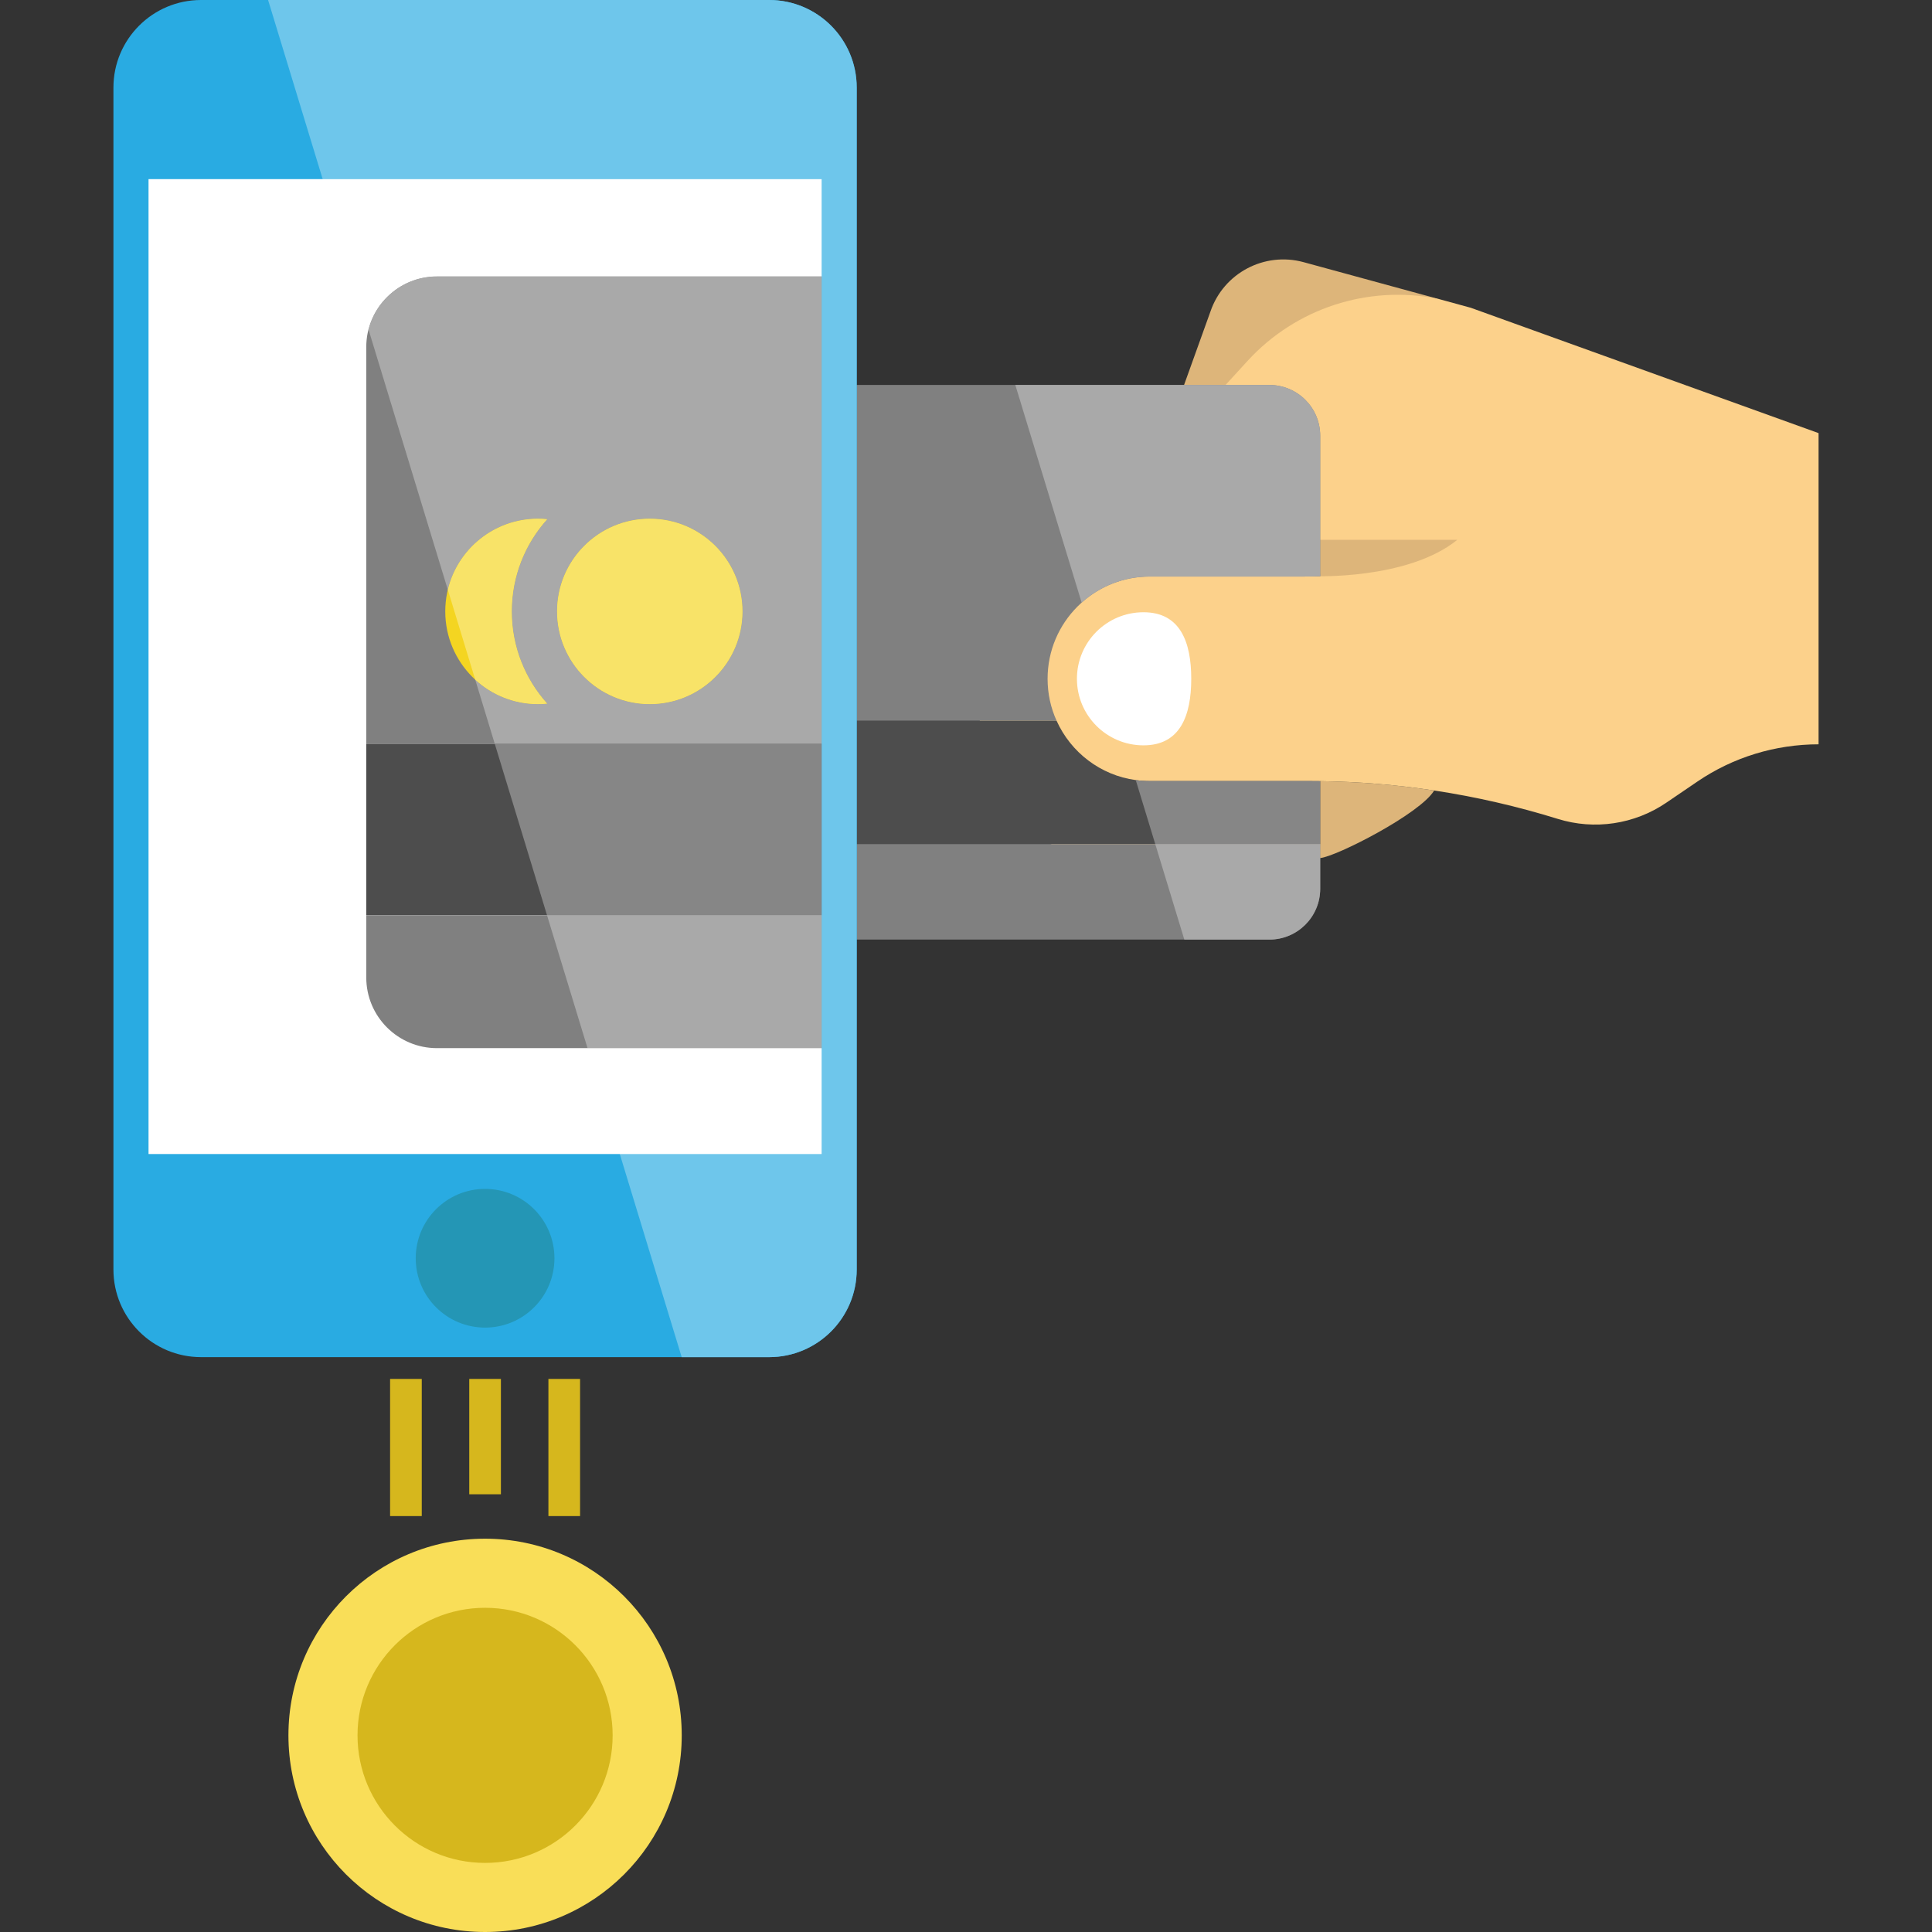 <?xml version="1.0" encoding="iso-8859-1"?>
<!-- Uploaded to: SVG Repo, www.svgrepo.com, Generator: SVG Repo Mixer Tools -->
<svg height="800px" width="800px" version="1.1" id="Layer_1" xmlns="http://www.w3.org/2000/svg" xmlns:xlink="http://www.w3.org/1999/xlink" 
	 viewBox="0 0 427.12 427.12" xml:space="preserve">
<rect x="0" y="0" width="427.12" height="427.12" fill="#333333" stroke="none"/>
<g>
	<path style="fill:#DDB57A;" d="M280.813,191.579l-1-13.25l12.053-5.636c8.447,0.112,16.86,0.805,25.194,2.069
		c-3.073,5.149-21.724,14.661-25.194,14.93L280.813,191.579"/>
	<circle style="fill:#F9DE58;" cx="107.24" cy="383.645" r="43.475"/>
	<circle style="fill:#D6B71D;" cx="107.24" cy="383.645" r="28.2"/>
	<path style="fill:#DDB57A;" d="M267.615,68.835c2.917-8.482,11.917-13.233,20.572-10.879l29.548,8.066
		c7.183,16.123,7.183,16.123-3.506,27.807l-43.291-8.722l-12.126,8.222L267.615,68.835"/>
	<path style="fill:#FCD18B;" d="M277.813,121.579l-4-2.25l4.5-13.25c0-6.197-6.803-8.5-13-8.5l5.626-12.472l4.855-5.306
		c10.689-11.684,26.622-16.807,41.941-13.778l0.078,0.017h0.035l7.045,1.93l0.234,0.061l76.916,27.722v68.797
		c-4.778,0-9.503,0.718-14.021,2.103c-4.518,1.384-8.828,3.445-12.775,6.136l-6.872,4.673c-7.036,4.787-15.873,6.102-23.991,3.575
		c-8.923-2.77-18.028-4.864-27.245-6.266l-0.078-0.009c-8.334-1.264-16.747-1.956-25.194-2.069
		c-0.865-0.017-8.938,23.136-9.803,23.136l-29.75-2.5c-9.174,0-26.719-8.4-30.25-16.25c-1.289-2.83-5.5-12.944-5.5-16.25
		c0-6.249,3.156-25.906,7.25-30c4.085-4.094,4.51-6.25,10.75-6.25l11.25-5C247.007,119.579,276.627,121.639,277.813,121.579"/>
	<path style="fill:#DDB57A;" d="M322.18,119.341h-32.066l0.036,8.035C290.151,127.376,311.107,128.295,322.18,119.341"/>
	<path style="fill:#808080;" d="M291.897,127.38c-1.18,0.06-2.38,0.08-3.57,0.08h-34.14c-5.79,0-11.07,2.18-15.06,5.76
		c-0.31,0.27-0.61,0.56-0.91,0.86c-4.1,4.1-6.62,9.74-6.62,15.99c0,3.31,0.71,6.46,2,9.29h-124.3V96.33
		c0-6.2,5.03-11.22,11.23-11.22h160.11c6.2,0,11.229,5.02,11.229,11.22v30.28L291.897,127.38"/>
	<path style="fill:#4D4D4D;" d="M291.867,172.69v13.91h-182.57v-27.24h124.3c3.13,6.95,9.67,12.03,17.49,13.1
		c1.01,0.14,2.05,0.21,3.1,0.21h35.08C290.137,172.67,290.997,172.68,291.867,172.69"/>
	<path style="fill:#808080;" d="M291.867,186.6v9.89c0,6.2-5.03,11.23-11.229,11.23h-160.11c-6.2,0-11.23-5.03-11.23-11.23v-9.89
		H291.867"/>
	<path style="fill:#FFFFFF;" d="M252.797,135.352c-8.126,0-14.713,6.587-14.713,14.713s6.587,14.713,14.713,14.713
		s10.56-6.587,10.56-14.713S260.923,135.352,252.797,135.352z"/>
	<path style="fill:#29ABE2;" d="M189.397,19.36v261.3c0,10.7-8.67,19.37-19.37,19.37H44.447c-10.69,0-19.37-8.67-19.37-19.37V19.36
		C25.077,8.67,33.757,0,44.447,0h125.58C180.727,0,189.397,8.67,189.397,19.36"/>
	<polyline style="fill:#FFFFFF;" points="181.647,39.6 181.647,255.13 32.837,255.13 32.837,39.6 181.647,39.6 	"/>
	<path style="fill:#808080;" d="M181.647,61.11v103.318H80.973V76.723c0-8.627,6.999-15.612,15.626-15.612L181.647,61.11"/>
	<polyline style="fill:#4D4D4D;" points="181.647,164.428 181.647,202.332 80.973,202.332 80.973,164.428 181.647,164.428 	"/>
	<path style="fill:#808080;" d="M181.647,202.332v29.388H96.599c-8.627,0-15.626-6.999-15.626-15.626v-13.762H181.647"/>
	<path style="fill:#F4D521;" d="M113.147,135.17c0,7.83,2.97,14.99,7.84,20.39c-0.68,0.08-1.36,0.11-2.05,0.11
		c-11.32,0-20.5-9.18-20.5-20.5s9.18-20.5,20.5-20.5c0.69,0,1.37,0.03,2.05,0.11C116.117,120.18,113.147,127.34,113.147,135.17"/>
	<path style="fill:#F4D521;" d="M164.148,135.17c0-11.322-9.178-20.5-20.5-20.5s-20.5,9.178-20.5,20.5s9.178,20.5,20.5,20.5
		C154.969,155.67,164.148,146.492,164.148,135.17"/>
	<path style="fill:#6EC6EB;" d="M170.027,0H59.267l12.069,39.6h110.311v21.51v103.318v37.904v29.388v23.41h-44.624l13.684,44.9
		h19.32c10.7,0,19.37-8.67,19.37-19.37v-72.94V186.6v-27.24V85.11V19.36C189.397,8.67,180.727,0,170.027,0"/>
	<path style="fill:#FFFFFF;" d="M181.647,231.72h-51.759l7.135,23.41h44.624V231.72 M181.647,39.6H71.336l10.127,33.229
		c1.732-6.741,7.854-11.719,15.136-11.719h85.048V39.6"/>
	<path style="fill:#A9A9A9;" d="M143.648,155.67c-11.322,0-20.5-9.178-20.5-20.5s9.178-20.5,20.5-20.5s20.5,9.178,20.5,20.5
		S154.969,155.67,143.648,155.67 M181.647,61.11L181.647,61.11H96.599c-7.282,0-13.405,4.978-15.136,11.719l17.538,57.546
		c2.16-9.007,10.267-15.705,19.936-15.705c0.69,0,1.37,0.03,2.05,0.11c-4.87,5.4-7.84,12.56-7.84,20.39s2.97,14.99,7.84,20.39
		c-0.68,0.08-1.36,0.11-2.05,0.11c-5.351,0-10.224-2.052-13.875-5.411l4.318,14.169h72.267V61.11"/>
	<polyline style="fill:#868686;" points="181.647,164.428 181.647,164.428 109.379,164.428 120.931,202.332 181.647,202.332 
		181.647,164.428 	"/>
	<polyline style="fill:#A9A9A9;" points="181.647,202.332 181.647,202.332 120.931,202.332 129.888,231.72 181.647,231.72 
		181.647,202.332 	"/>
	<path style="fill:#F8E368;" d="M118.937,114.67c-9.669,0-17.776,6.697-19.936,15.705l6.06,19.884
		c3.651,3.359,8.524,5.411,13.875,5.411c0.69,0,1.37-0.03,2.05-0.11c-4.87-5.4-7.84-12.56-7.84-20.39s2.97-14.99,7.84-20.39
		C120.307,114.7,119.627,114.67,118.937,114.67"/>
	<path style="fill:#F8E368;" d="M143.648,114.67c-11.322,0-20.5,9.178-20.5,20.5s9.178,20.5,20.5,20.5s20.5-9.178,20.5-20.5
		S154.969,114.67,143.648,114.67"/>
	<polyline style="fill:#D6B71D;" points="103.74,304.849 103.74,330.349 110.74,330.349 110.74,304.849 	"/>
	<polyline style="fill:#D6B71D;" points="121.24,304.849 121.24,335.17 128.24,335.17 128.24,304.849 	"/>
	<polyline style="fill:#D6B71D;" points="86.24,304.849 86.24,335.17 93.24,335.17 93.24,304.849 	"/>
	<circle style="fill:#2496B5;" cx="107.24" cy="278.17" r="15.333"/>
	<path style="fill:#868686;" d="M251.087,172.46l4.31,14.14h36.47v-13.91c-0.87-0.01-1.73-0.02-2.6-0.02h-35.08
		C253.137,172.67,252.097,172.6,251.087,172.46"/>
	<path style="fill:#A9A9A9;" d="M291.867,186.6L291.867,186.6h-36.47l6.43,21.12h18.81c6.2,0,11.229-5.03,11.229-11.23v-9.89"/>
	<path style="fill:#A9A9A9;" d="M280.637,85.11h-9.704h-9.167h-37.3l14.66,48.11c3.99-3.58,9.27-5.76,15.06-5.76h34.14
		c1.19,0,2.39-0.02,3.57-0.08l-0.03-0.77v-7.269V96.33C291.867,90.13,286.837,85.11,280.637,85.11"/>
</g>
</svg>